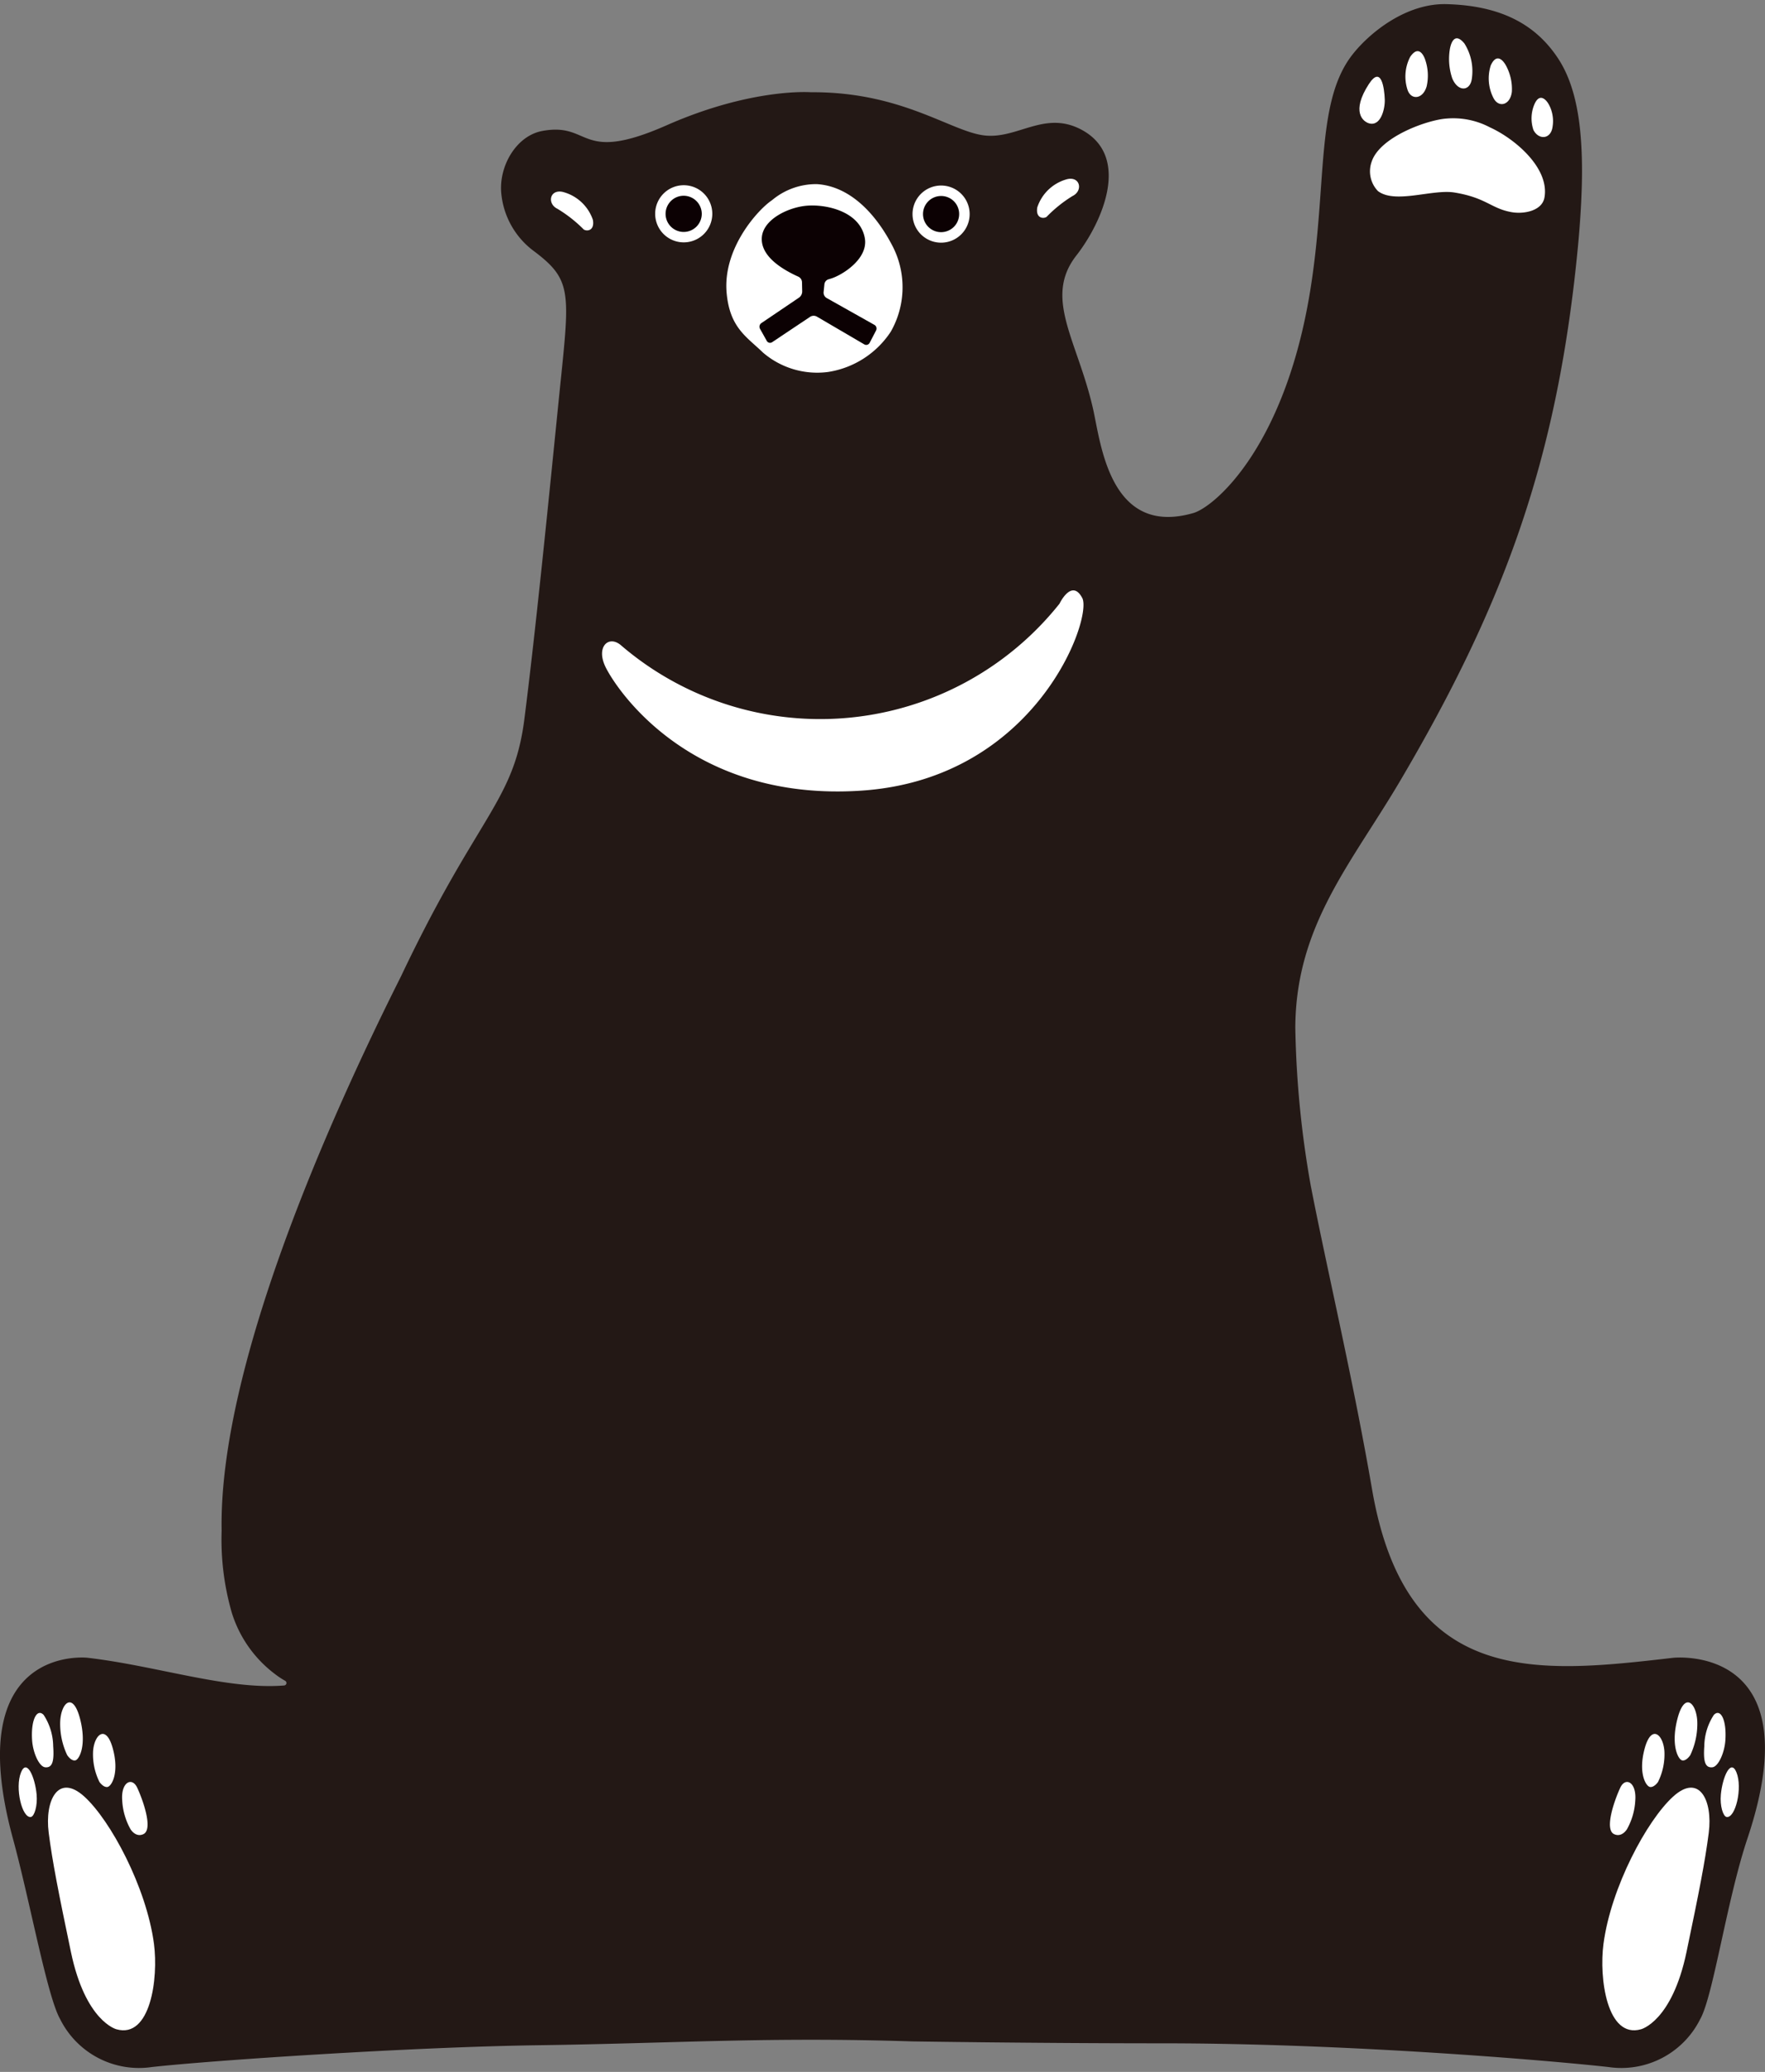 <svg id="レイヤー_1" data-name="レイヤー 1" xmlns="http://www.w3.org/2000/svg" xmlns:xlink="http://www.w3.org/1999/xlink" width="121" height="142" viewBox="0 0 121 142">
  <rect x="0" y="0" width="121" height="142" fill="#808080" stroke="none"/>
  <defs>
    <style>
      .cls-1, .cls-6 {
        fill: none;
      }

      .cls-2 {
        fill: #231815;
      }

      .cls-3 {
        fill: #fff;
      }

      .cls-4 {
        fill: #0c0103;
      }

      .cls-5 {
        clip-path: url(#clip-path);
      }

      .cls-6 {
        stroke: #0c0103;
        stroke-miterlimit: 10;
        stroke-width: 4px;
      }

      .cls-7 {
        clip-path: url(#clip-path-2);
      }
    </style>
    <clipPath id="clip-path">
      <rect class="cls-1" y="155" width="36" height="24"/>
    </clipPath>
    <clipPath id="clip-path-2">
      <rect class="cls-1" x="50" y="155" width="36" height="25"/>
    </clipPath>
  </defs>
  <g>
    <path class="cls-2" d="M114.7,113.619c-9.315,1.08-18.29,2.058-20.634-11.523C92.728,94.348,91,87.136,89.857,81.249A67.793,67.793,0,0,1,88.8,70.427c.032-7.041,3.888-11.294,7.246-17.009,6.776-11.527,10.361-21.019,11.9-34.333.863-7.487.722-12.289-1.144-15.1-1.45-2.187-3.731-3.594-7.612-3.7C96.394.2,93.866,2.263,92.7,3.764,90.164,7.03,91.012,12.672,89.809,20c-1.752,10.692-6.568,14.749-8,15.162-5.731,1.649-6.338-4.768-6.874-7.136-1.059-4.686-3.423-7.594-1.148-10.511,1.756-2.246,3.811-6.815.318-8.645-2.526-1.317-4.368.7-6.665.407s-5.65-3-11.851-2.955c0,0-4.028-.318-9.882,2.262-6.071,2.676-5.15-.226-8.523.39-1.779.323-2.99,2.392-2.82,4.261a5.57,5.57,0,0,0,2.161,3.918c2.565,1.909,2.553,2.717,1.962,8.469s-1.628,16.515-2.537,23.652c-.472,3.711-1.677,5.351-3.916,9.111,0,0-.007.015-.007.01l0,0c-1.2,2.014-2.694,4.637-4.533,8.512-5.123,10.2-12.511,26.933-12.3,38.016a18.055,18.055,0,0,0,.7,5.616,8.356,8.356,0,0,0,2.966,4.2,5.61,5.61,0,0,0,.692.457.171.171,0,0,1-.072.319c-3.9.316-8.733-1.348-13.492-1.9,0,0-8.746-.971-5.1,12.4,1.17,4.291,2.339,10.79,3.235,12.368a6.039,6.039,0,0,0,6.3,3.281c4.083-.453,17.753-1.372,26.487-1.493,9.422-.131,15.677-.582,25.645-.262,0,0,8.406.131,17.147.131,12.725,0,26.472,1.171,30.555,1.624a6.041,6.041,0,0,0,6.3-3.281c.895-1.578,1.823-8.151,3.235-12.368C124.3,112.57,114.7,113.619,114.7,113.619Z"/>
    <g>
      <path class="cls-3" d="M56,12.619a4.7,4.7,0,0,0-3.072,1.1c-.922.612-3.384,3.263-3.115,6.341.212,2.4,1.367,3.012,2.489,4.1a5.7,5.7,0,0,0,4.476,1.332,6.293,6.293,0,0,0,4.287-2.756,6.144,6.144,0,0,0,.156-5.807C59.974,14.49,58.162,12.752,56,12.619Z"/>
      <path class="cls-4" d="M56.678,20.428a.426.426,0,0,1-.215-.413l.055-.531a.4.4,0,0,1,.291-.345c.055-.015.11-.031.168-.05.771-.239,2.56-1.352,2.311-2.765-.324-1.84-2.647-2.335-3.964-2.227-1.28.1-3.156.978-3.1,2.348.045,1.211,1.477,2.052,2.5,2.514a.435.435,0,0,1,.257.387l.013.622a.518.518,0,0,1-.225.435L52.2,22.141a.3.3,0,0,0-.094.4l.461.824a.257.257,0,0,0,.367.088l2.6-1.737a.447.447,0,0,1,.471-.014l3.246,1.9a.264.264,0,0,0,.368-.107l.441-.847a.288.288,0,0,0-.115-.383Z"/>
      <g>
        <path class="cls-3" d="M48.831,14.624a1.958,1.958,0,1,1-2-1.929A1.957,1.957,0,0,1,48.831,14.624Z"/>
        <path class="cls-4" d="M48.109,14.634a1.24,1.24,0,1,1-1.259-1.218A1.244,1.244,0,0,1,48.109,14.634Z"/>
      </g>
      <g>
        <path class="cls-3" d="M66.474,14.639a1.958,1.958,0,1,1-1.988-1.923A1.956,1.956,0,0,1,66.474,14.639Z"/>
        <path class="cls-4" d="M65.755,14.649A1.239,1.239,0,1,1,64.5,13.433,1.232,1.232,0,0,1,65.755,14.649Z"/>
      </g>
      <g>
        <path class="cls-3" d="M102.147,8.731c1.67.758,4.1,2.771,3.732,4.815-.165.907-1.408,1.144-2.254.994-1.416-.253-1.719-.982-3.9-1.343-1.509-.255-4.068.8-5.258-.1a1.951,1.951,0,0,1-.433-2.013c.564-1.712,3.824-2.868,5.13-2.958A5.393,5.393,0,0,1,102.147,8.731Z"/>
        <path class="cls-3" d="M93.858,8.454c-.414-.116-1.249-.788-.016-2.692.844-1.3,1.063.246,1.091,1.066C94.954,7.436,94.675,8.678,93.858,8.454Z"/>
        <path class="cls-3" d="M96.488,6.138A2.929,2.929,0,0,1,96.674,3.9c.616-.906.975.007,1.041.226a3.341,3.341,0,0,1,.091,1.786C97.553,6.813,96.724,6.886,96.488,6.138Z"/>
        <path class="cls-3" d="M102.386,6.719A2.94,2.94,0,0,1,102.2,4.48c.459-.994.961-.151,1.063.051a3.37,3.37,0,0,1,.383,1.75C103.544,7.21,102.742,7.416,102.386,6.719Z"/>
        <path class="cls-3" d="M105.126,8.91a2.473,2.473,0,0,1,.035-1.686c.4-1.021.925-.254,1.026-.05a2.379,2.379,0,0,1,.257,1.469C106.341,9.572,105.482,9.606,105.126,8.91Z"/>
        <path class="cls-3" d="M100.9,5.407a3.549,3.549,0,0,0-.508-2.428c-.738-.895-.961.163-1,.412a4.158,4.158,0,0,0,.166,1.977C99.951,6.315,100.779,6.263,100.9,5.407Z"/>
      </g>
      <path class="cls-3" d="M38.579,13.153a2.967,2.967,0,0,1,2.068,1.919c.126.74-.4.8-.628.656a9.271,9.271,0,0,0-1.8-1.416C37.491,13.964,37.676,12.956,38.579,13.153Z"/>
      <path class="cls-3" d="M73.161,12.279a2.96,2.96,0,0,0-2.051,1.939c-.119.74.411.792.636.648a9.136,9.136,0,0,1,1.784-1.433C74.257,13.078,74.061,12.071,73.161,12.279Z"/>
      <path class="cls-3" d="M42.553,44.209a20.969,20.969,0,0,0,30.081-2.834s.834-1.758,1.56-.392-3.14,12.372-15.084,13.2-17-7.177-17.623-8.523S41.727,43.525,42.553,44.209Z"/>
    </g>
    <g>
      <path class="cls-3" d="M7.983,139.077s-2.122-.525-3.12-5.294c-.851-4.065-1.277-6.225-1.525-8.179-.282-2.221.655-4.1,2.447-2.471s4.254,6.208,4.77,10.087C10.87,135.586,10.315,139.739,7.983,139.077Z"/>
      <path class="cls-3" d="M2.511,122.99c-.11-1.185-.672-2.483-1.066-1.53-.442,1.073.071,3.172.675,3.066C2.357,124.484,2.581,123.763,2.511,122.99Z"/>
      <path class="cls-3" d="M3.091,121.121c-.4-.045-.835-.974-.891-1.874-.087-1.39.337-2.18.791-1.716a4,4,0,0,1,.655,2.136C3.716,120.665,3.613,121.179,3.091,121.121Z"/>
      <path class="cls-3" d="M5.476,117.754c-.492-1.84-1.292-1.036-1.349.235a5,5,0,0,0,.48,2.3s.264.411.548.362S5.966,119.593,5.476,117.754Z"/>
      <path class="cls-3" d="M6.82,122.131a4.25,4.25,0,0,1-.439-2.108c.08-1.158.894-1.876,1.353-.188s-.088,2.6-.372,2.637S6.82,122.131,6.82,122.131Z"/>
      <path class="cls-3" d="M9.407,122.522c-.358-.766-1.126-.381-1.029.871a4.512,4.512,0,0,0,.567,1.968s.351.6.891.34C10.527,125.362,9.766,123.288,9.407,122.522Z"/>
    </g>
    <g>
      <path class="cls-3" d="M112.5,139.077s2.121-.525,3.119-5.294c.851-4.065,1.278-6.225,1.526-8.179.281-2.221-.656-4.1-2.447-2.471s-4.255,6.208-4.77,10.087C109.615,135.586,110.17,139.739,112.5,139.077Z"/>
      <path class="cls-3" d="M117.974,122.99c.109-1.185.672-2.483,1.065-1.53.443,1.073-.07,3.172-.674,3.066C118.127,124.484,117.9,123.763,117.974,122.99Z"/>
      <path class="cls-3" d="M117.394,121.121c.4-.045.834-.974.891-1.874.087-1.39-.337-2.18-.791-1.716a4,4,0,0,0-.655,2.136C116.769,120.665,116.871,121.179,117.394,121.121Z"/>
      <path class="cls-3" d="M115.009,117.754c.491-1.84,1.291-1.036,1.349.235a5.015,5.015,0,0,1-.48,2.3s-.264.411-.548.362S114.519,119.593,115.009,117.754Z"/>
      <path class="cls-3" d="M113.664,122.131a4.245,4.245,0,0,0,.44-2.108c-.08-1.158-.894-1.876-1.353-.188s.088,2.6.372,2.637S113.664,122.131,113.664,122.131Z"/>
      <path class="cls-3" d="M111.078,122.522c.357-.766,1.126-.381,1.029.871a4.512,4.512,0,0,1-.567,1.968s-.351.6-.891.34C109.958,125.362,110.719,123.288,111.078,122.522Z"/>
    </g>
  </g>
  <g class="cls-5">
    <g>
      <path class="cls-3" d="M32.68,158.207c-12.253,2.162-23.89.317-30.18-1.116V143.5a10.029,10.029,0,0,0-10-10h-260a10.029,10.029,0,0,0-10,10v80a10.029,10.029,0,0,0,10,10h260a10.029,10.029,0,0,0,10-10V176.965C27.652,173.483,32.68,158.207,32.68,158.207Z"/>
      <path class="cls-6" d="M32.68,158.207c-12.253,2.162-23.89.317-30.18-1.116V143.5a10.029,10.029,0,0,0-10-10h-260a10.029,10.029,0,0,0-10,10v80a10.029,10.029,0,0,0,10,10h260a10.029,10.029,0,0,0,10-10V176.965C27.652,173.483,32.68,158.207,32.68,158.207Z"/>
    </g>
  </g>
  <g class="cls-7">
    <g>
      <path class="cls-3" d="M353.5,108.5H93.5a10.029,10.029,0,0,0-10,10v39.142c-6.262,1.437-17.968,3.318-30.3,1.142,0,0,5.044,15.322,30.3,18.774V208.5a10.029,10.029,0,0,0,10,10h260a10.029,10.029,0,0,0,10-10v-90A10.029,10.029,0,0,0,353.5,108.5Z"/>
      <path class="cls-6" d="M353.5,108.5H93.5a10.029,10.029,0,0,0-10,10v39.142c-6.262,1.437-17.968,3.318-30.3,1.142,0,0,5.044,15.322,30.3,18.774V208.5a10.029,10.029,0,0,0,10,10h260a10.029,10.029,0,0,0,10-10v-90A10.029,10.029,0,0,0,353.5,108.5Z"/>
    </g>
  </g>
</svg>
